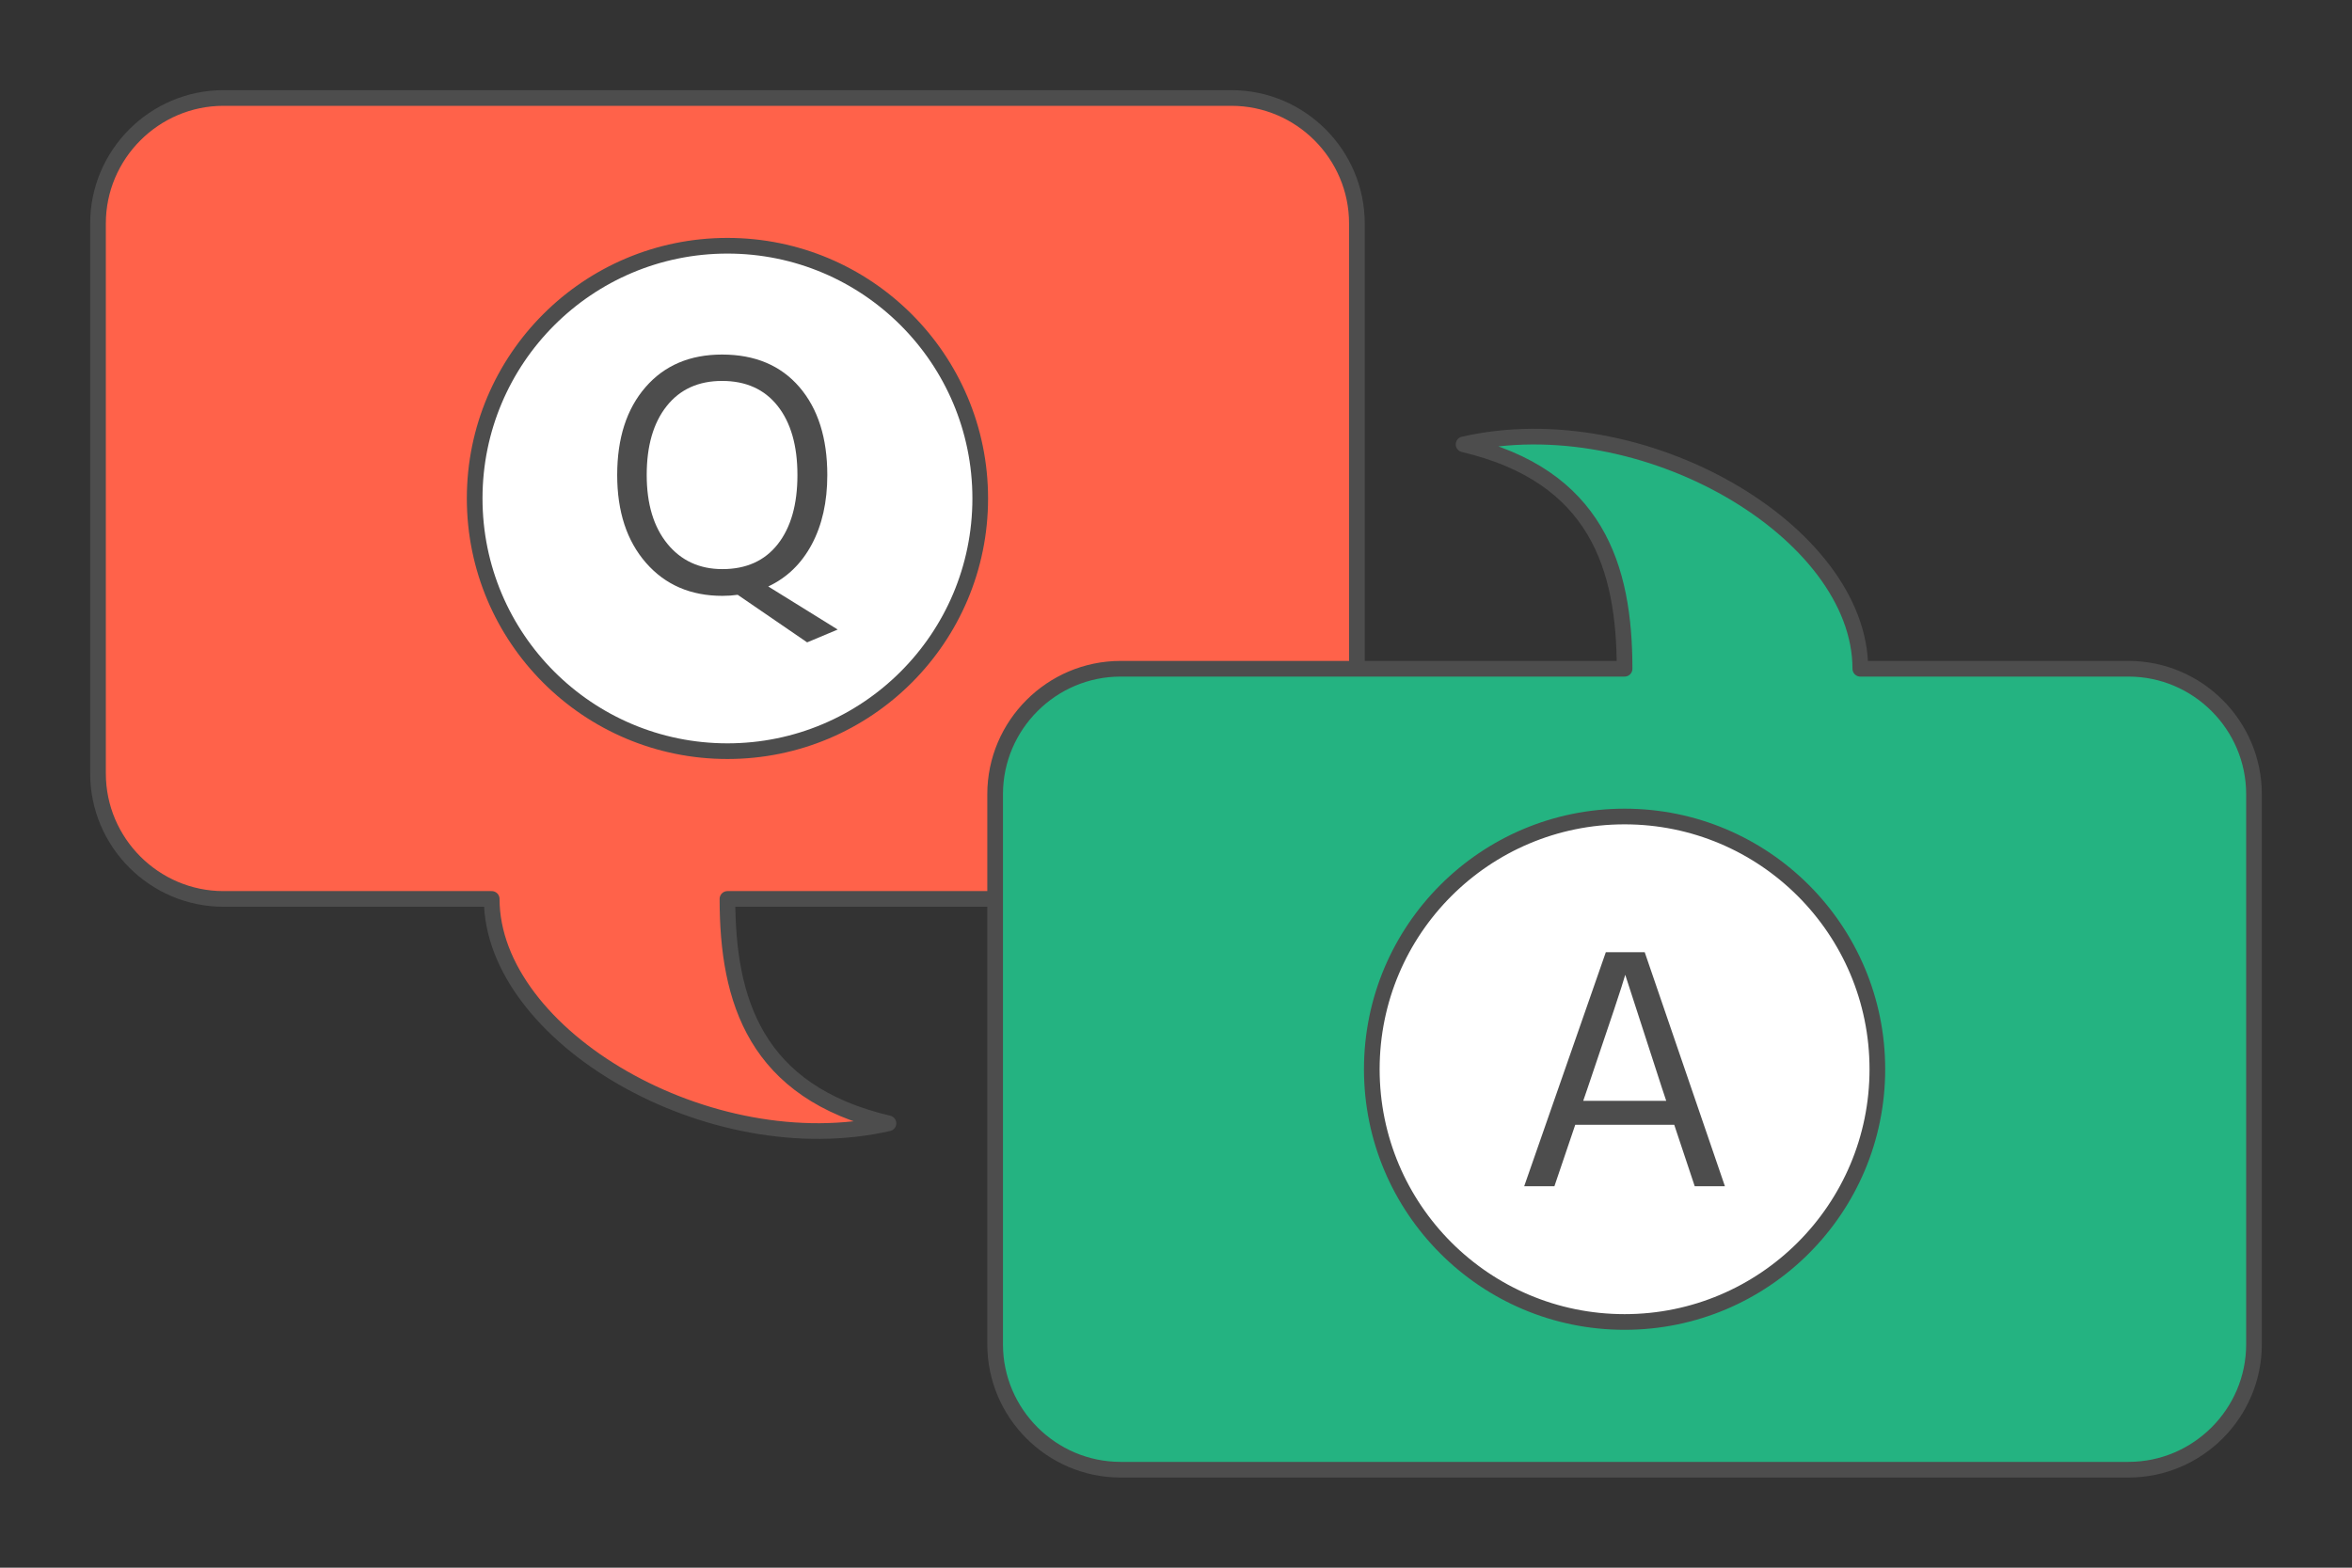 <?xml version="1.0" encoding="UTF-8"?>
<!DOCTYPE svg PUBLIC "-//W3C//DTD SVG 1.1//EN" "http://www.w3.org/Graphics/SVG/1.1/DTD/svg11.dtd">
<!-- Creator: CorelDRAW 2020 (64-Bit) -->
<svg xmlns="http://www.w3.org/2000/svg" xml:space="preserve" width="300px" height="200px" version="1.1" style="shape-rendering:geometricPrecision; text-rendering:geometricPrecision; image-rendering:optimizeQuality; fill-rule:evenodd; clip-rule:evenodd"
viewBox="0 0 7370.1 4913.4"
 xmlns:xlink="http://www.w3.org/1999/xlink"
 xmlns:xodm="http://www.corel.com/coreldraw/odm/2003">
 <rect x="0" y="0" width="7370.1" height="4913.4" fill="#333333" stroke="none"/>
 <defs>
  <style type="text/css">
   <![CDATA[
    .str0 {stroke:#4D4D4D;stroke-width:49.1;stroke-linecap:round;stroke-linejoin:round;stroke-miterlimit:2.613}
    .fil0 {fill:none}
    .fil2 {fill:#24B381}
    .fil1 {fill:#FF624A}
    .fil3 {fill:white}
    .fil4 {fill:#4D4D4D;fill-rule:nonzero}
   ]]>
  </style>
 </defs>
 <g id="Layer_x0020_1">
  <g id="_2097922891616">
   <g>
    <g>
     <g>
      <polygon class="fil0" points="0,0 7370.1,0 7370.1,4913.4 0,4913.4 "/>
     </g>
    </g>
   </g>
   <g>
    <path class="fil1 str0" d="M700.2 307.1l3158.6 0c216.2,0 393.1,176.9 393.1,393.1l0 1724.1c0,216.2 -176.9,393.1 -393.1,393.1l-1579.3 0c0,317.6 86.9,605.1 504.5,703.3 -560.8,128 -1243.2,-273.2 -1243.2,-703.3l-840.6 0c-216.2,0 -393.1,-176.9 -393.1,-393.1l0 -1724.1c0,-216.2 176.9,-393.1 393.1,-393.1z"/>
    <path class="fil2 str0" d="M3511.3 2096l1579.4 0c0,-317.6 -86.9,-605 -504.5,-703.3 560.8,-128 1243.2,273.2 1243.2,703.3l840.6 0c216.2,0 393,176.9 393,393.1l0 1724.2c0,216.2 -176.8,393 -393,393l-3158.7 0c-216.2,0 -393,-176.8 -393,-393l0 -1724.2c0,-216.2 176.8,-393.1 393,-393.1z"/>
    <g>
     <path class="fil3 str0" d="M2279.5 770.2c437.5,0 792.1,354.6 792.1,792 0,437.5 -354.6,792.1 -792.1,792.1 -437.5,0 -792.1,-354.6 -792.1,-792.1 0,-437.4 354.6,-792 792.1,-792z"/>
     <path class="fil4" d="M2026.5 1488.8c0,90.7 21.6,162.5 64.7,215.5 43.2,52.9 100.7,79.4 172.5,79.4 74.7,0 132.6,-26.1 173.6,-78.3 41,-52.3 61.5,-124.5 61.5,-216.6 0,-92.1 -20.7,-164.3 -62.1,-216.6 -41.3,-52.2 -99.4,-78.3 -174.1,-78.3 -74,0 -131.8,26.3 -173.6,78.9 -41.7,52.6 -62.5,124.6 -62.5,216zm598.5 484.3l-95.8 40.2 -217.6 -149.1c-15.3,2.2 -31.2,3.3 -47.9,3.3 -99.4,0 -179.2,-34.5 -239.4,-103.4 -60.2,-68.9 -90.3,-160.7 -90.3,-275.3 0,-115.4 29.5,-207.1 88.7,-275.3 59.1,-68.2 139.1,-102.3 239.9,-102.3 103,0 183.7,33.9 242.2,101.7 58.4,67.9 87.6,159.8 87.6,275.9 0,84.2 -16.2,156.5 -48.5,217.1 -32.3,60.6 -77.8,104.6 -136.5,132.2l217.6 135z"/>
    </g>
    <g>
     <path class="fil3 str0" d="M5090.7 2559.1c437.4,0 792.1,354.6 792.1,792.1 0,437.4 -354.7,792.1 -792.1,792.1 -437.5,0 -792.1,-354.7 -792.1,-792.1 0,-437.5 354.6,-792.1 792.1,-792.1z"/>
     <path class="fil4" d="M4961.1 3450.2l260.1 0 -14.1 -42.4 -114.3 -352.6c-8.7,31.2 -47.9,149.1 -117.5,353.6l-14.2 41.4zm349.4 267.7l-64.2 -192.6 -310.2 0 -65.3 192.6 -94.7 0 255.8 -733.5 121.9 0 251.3 733.5 -94.6 0z"/>
    </g>
   </g>
  </g>
 </g>
</svg>
